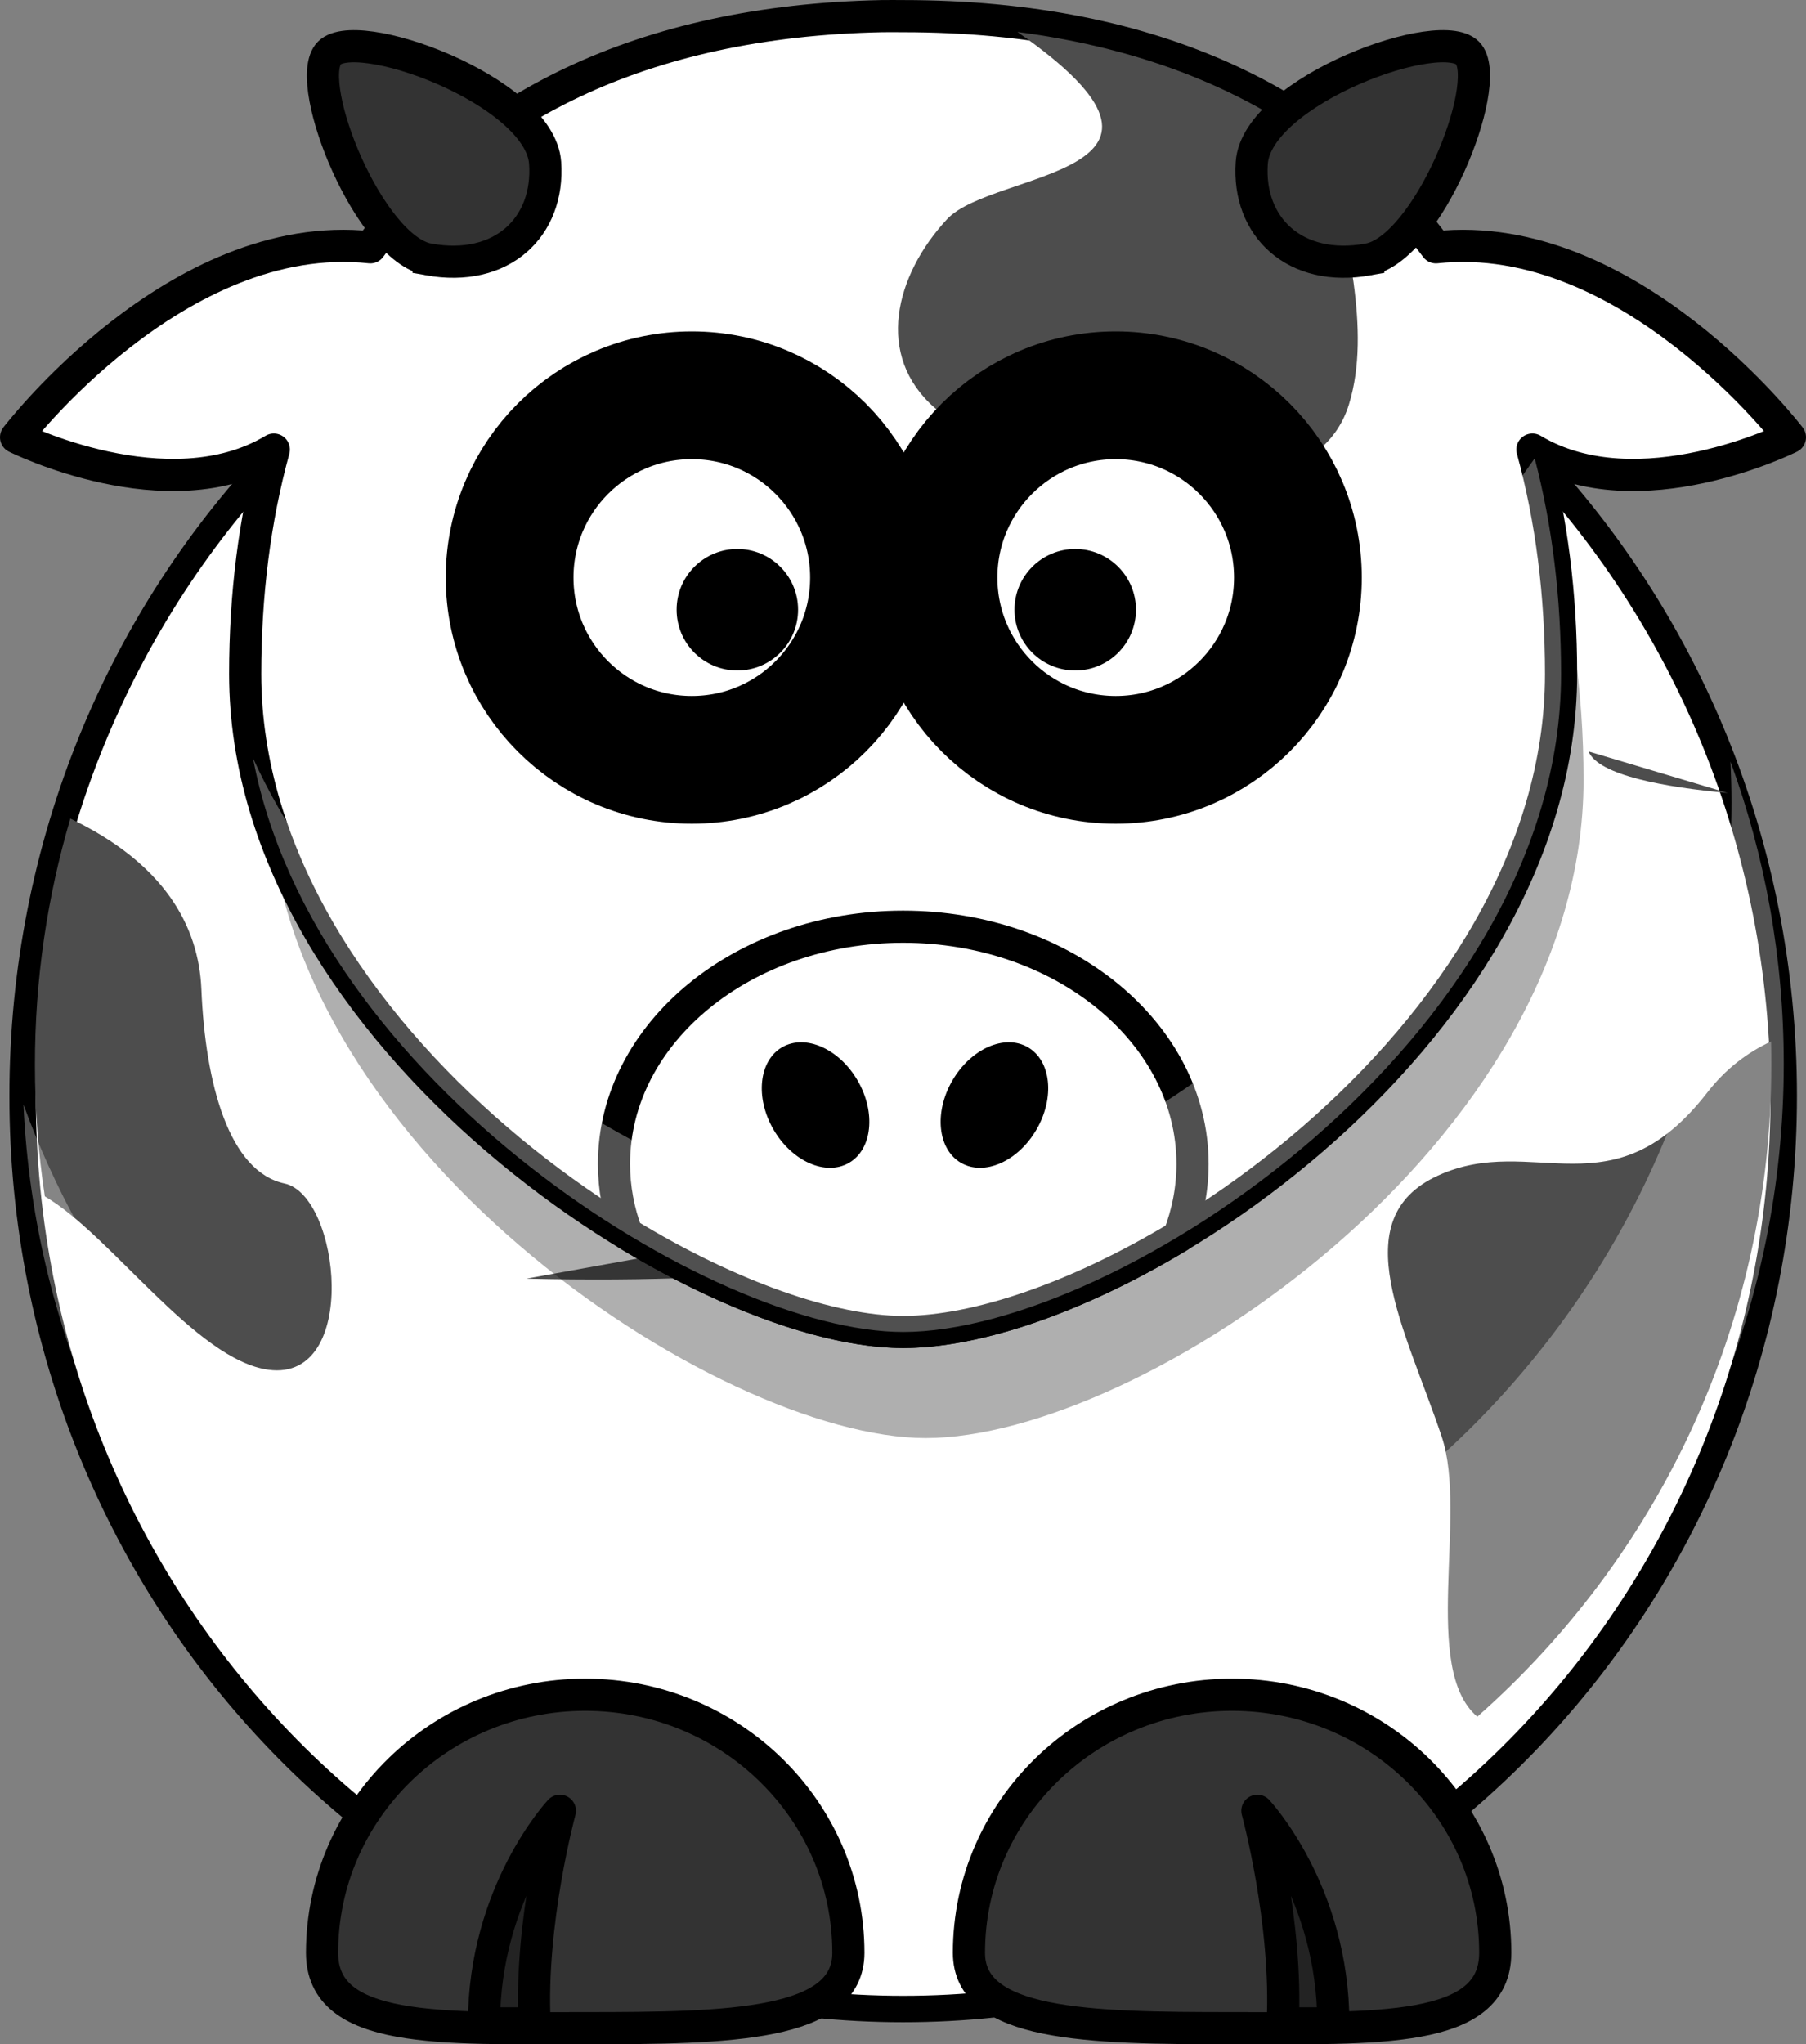 <?xml version="1.0"?><svg width="224.656" height="254.265" xmlns="http://www.w3.org/2000/svg">

 <rect width="100%" height="100%" fill="#808080" stroke="none"/>

 <g>
  <title>Layer 1</title>
  <g externalResourcesRequired="false" id="layer1">
   <path fill="#ffffff" fill-rule="nonzero" stroke="#000000" stroke-width="3.287" stroke-linecap="round" stroke-linejoin="round" stroke-miterlimit="4" id="path2383" d="m221.886,136.304c0.018,62.717 -49.029,113.57 -109.537,113.57c-60.508,0 -109.555,-50.853 -109.536,-113.57c-0.018,-62.717 49.029,-113.569 109.536,-113.569c60.508,0 109.555,50.852 109.537,113.569z"/>
   <path fill="#4d4d4d" fill-rule="evenodd" stroke-width="1px" id="path3173" d="m197.604,93.46c1.241,2.978 9.474,4.442 17.348,5.177m-206.202,3.174c-2.868,9.717 -4.409,19.981 -4.406,30.628c-0.002,5.562 0.423,11.027 1.233,16.362c8.182,4.751 18.801,20.388 27.855,21.569c11.339,1.479 8.874,-21.692 1.972,-23.171c-6.902,-1.479 -9.86,-12.325 -10.353,-24.158c-0.331,-7.945 -4.681,-15.67 -16.3,-21.23zm211.532,27.732c-2.915,1.357 -5.623,3.391 -7.888,6.317c-11.832,15.283 -21.692,4.93 -33.525,10.353c-11.832,5.423 -3.944,19.227 0.494,32.539c3.212,9.636 -2.606,28.821 4.406,34.757c22.436,-19.798 36.585,-48.794 36.575,-81.07c0,-0.973 -0.005,-1.929 -0.031,-2.896c-0.008,0.004 -0.022,-0.004 -0.031,0zm-154.805,29.488c62.119,1.478 70.994,-12.818 70.994,-12.818l-70.994,12.818z"/>
   <path fill="#ffffff" fill-opacity="0.314" fill-rule="nonzero" stroke-width="4" stroke-linecap="round" stroke-linejoin="round" stroke-miterlimit="4" id="path3221" d="m215.264,94.723c0.076,1.682 0.125,3.393 0.125,5.094c0,60.464 -49.067,109.531 -109.532,109.531c-47.262,0 -87.591,-29.999 -102.937,-71.968c2.654,58.112 50.674,104.468 109.437,104.468c60.465,0 109.532,-49.067 109.532,-109.531c0,-13.202 -2.338,-25.87 -6.625,-37.594z"/>
   <path fill="#333333" fill-rule="nonzero" stroke="#000000" stroke-width="4" stroke-linecap="round" stroke-linejoin="round" stroke-miterlimit="4" id="path3172" d="m120.53,242.874c0,9.091 14.665,9.381 32.735,9.381c18.069,0 32.735,0.694 32.735,-9.381c0,-17.716 -14.666,-32.094 -32.735,-32.094c-18.07,0 -32.735,14.378 -32.735,32.094z"/>
   <path fill="#000000" fill-opacity="0.314" fill-rule="nonzero" stroke-width="4" stroke-linecap="round" stroke-linejoin="round" stroke-miterlimit="4" id="path3236" d="m196.984,97.019c0,45.174 -55.121,81.838 -81.837,81.838c-25.719,0 -81.838,-36.664 -81.838,-81.838c0,-45.175 24.625,-81.838 81.838,-81.838c57.222,0 81.837,36.663 81.837,81.838z"/>
   <path fill="#000000" fill-opacity="0.314" fill-rule="evenodd" stroke="#000000" stroke-width="4" stroke-linejoin="round" stroke-miterlimit="4" id="path3174" d="m165.855,251.654c0,-16.367 -9.443,-26.44 -9.443,-26.44c0,0 3.777,13.85 3.148,26.44l6.295,0z"/>
   <path fill="#ffffff" fill-rule="nonzero" stroke="#000000" stroke-width="4" stroke-linecap="round" stroke-linejoin="round" stroke-miterlimit="4" id="path3155" d="m109.688,2.008c-30.13,0.611 -50.932,11.653 -63.626,28.75c-24.064,-2.588 -44.062,23.625 -44.062,23.625c0,0 18.891,9.446 32.062,1.531c-2.399,8.712 -3.562,18.106 -3.562,27.906c0,45.175 56.126,81.844 81.844,81.844c26.716,0 81.844,-36.669 81.844,-81.844c0,-9.8 -1.164,-19.194 -3.563,-27.906c13.171,7.915 32.031,-1.531 32.031,-1.531c0,0 -19.971,-26.205 -44.031,-23.625c-13.062,-17.595 -34.708,-28.75 -66.281,-28.75c-0.894,0 -1.778,-0.018 -2.656,0z"/>
   <path fill="#4d4d4d" fill-rule="evenodd" stroke-width="1px" id="path3185" d="m126.562,3.977c25.721,17.926 -3.049,17.142 -8.75,23.281c-6.5,7 -9,17 -1.5,23.5c7.5,6.5 46,17.5 51.5,-0.5c2.836,-9.279 -0.566,-20.802 -2.343,-30.969c-10.018,-7.862 -22.905,-13.242 -38.907,-15.313z"/>
   <path fill="#ffffff" fill-rule="nonzero" stroke="#000000" stroke-width="15.889" stroke-linecap="round" stroke-linejoin="round" stroke-miterlimit="4" id="path3157" d="m108.72,71.834c0.003,12.519 -10.144,22.67 -22.663,22.67c-12.519,0 -22.666,-10.151 -22.663,-22.67c-0.004,-12.519 10.144,-22.67 22.663,-22.67c12.519,0 22.666,10.151 22.663,22.67z"/>
   <path fill="#ffffff" fill-rule="nonzero" stroke="#000000" stroke-width="15.889" stroke-linecap="round" stroke-linejoin="round" stroke-miterlimit="4" id="path3159" d="m161.452,71.834c0.004,12.519 -10.144,22.67 -22.663,22.67c-12.519,0 -22.666,-10.151 -22.663,-22.67c-0.003,-12.519 10.144,-22.67 22.663,-22.67c12.519,0 22.667,10.151 22.663,22.67z"/>
   <path fill="#000000" fill-rule="nonzero" stroke-width="47.667" stroke-linecap="round" stroke-linejoin="round" stroke-miterlimit="4" id="path3161" d="m141.307,75.834c0.001,4.173 -3.381,7.557 -7.554,7.557c-4.173,0 -7.556,-3.384 -7.554,-7.557c-0.002,-4.173 3.381,-7.557 7.554,-7.557c4.173,0 7.555,3.383 7.554,7.557z"/>
   <path fill="#000000" fill-rule="nonzero" stroke-width="47.667" stroke-linecap="round" stroke-linejoin="round" stroke-miterlimit="4" id="path3163" d="m99.277,75.834c0.001,4.173 -3.381,7.557 -7.554,7.557c-4.173,0 -7.556,-3.384 -7.554,-7.557c-0.001,-4.173 3.381,-7.557 7.554,-7.557c4.173,0 7.555,3.383 7.554,7.557z"/>
   <path fill="#ffffff" fill-rule="nonzero" stroke="#000000" stroke-width="4" stroke-linecap="round" stroke-linejoin="round" stroke-miterlimit="4" id="path3210" d="m112.344,115.258c-19.862,0 -35.969,13.216 -35.969,29.5c0,3.019 0.564,5.944 1.594,8.687c12.712,7.744 25.394,12.219 34.375,12.219c9.198,0 21.757,-4.331 34.281,-11.875c1.113,-2.843 1.719,-5.886 1.719,-9.031c0,-16.284 -16.138,-29.5 -36,-29.5z"/>
   <path fill="#ffffff" fill-opacity="0.314" fill-rule="nonzero" stroke-width="4" stroke-linecap="round" stroke-linejoin="round" stroke-miterlimit="4" id="path3231" d="m190.906,57.008l-1.875,2.656c0.249,3.075 0.344,6.203 0.344,9.375c0,45.175 -55.127,81.844 -81.844,81.844c-20.706,0 -61.096,-23.756 -76.062,-56.594c7.616,40.246 57.172,71.375 80.875,71.375c26.716,0 81.844,-36.669 81.844,-81.844c0,-9.391 -1.076,-18.41 -3.282,-26.812z"/>
   <path fill="#333333" fill-rule="nonzero" stroke="#000000" stroke-width="4" stroke-linecap="round" stroke-linejoin="round" stroke-miterlimit="4" id="path3329" d="m105.532,242.874c0,9.091 -14.666,9.381 -32.735,9.381c-18.07,0 -32.735,0.694 -32.735,-9.381c0,-17.716 14.665,-32.094 32.735,-32.094c18.07,0 32.735,14.378 32.735,32.094z"/>
   <path fill="#000000" fill-opacity="0.314" fill-rule="evenodd" stroke="#000000" stroke-width="4" stroke-linejoin="round" stroke-miterlimit="4" id="path3331" d="m60.206,251.654c0,-16.367 9.443,-26.44 9.443,-26.44c0,0 -3.777,13.85 -3.148,26.44l-6.295,0z"/>
   <path fill="#000000" fill-rule="nonzero" stroke-width="47.667" stroke-linecap="round" stroke-linejoin="round" stroke-miterlimit="4" id="path2398" d="m128.945,140.465c-2.293,3.973 -6.501,5.839 -9.397,4.167c-2.897,-1.673 -3.385,-6.249 -1.09,-10.222c2.292,-3.973 6.5,-5.838 9.396,-4.166c2.897,1.673 3.385,6.249 1.091,10.221z"/>
   <path fill="#000000" fill-rule="nonzero" stroke-width="47.667" stroke-linecap="round" stroke-linejoin="round" stroke-miterlimit="4" id="path2412" d="m96.208,140.465c2.293,3.973 6.5,5.839 9.396,4.167c2.897,-1.673 3.385,-6.249 1.091,-10.222c-2.293,-3.973 -6.501,-5.838 -9.397,-4.166c-2.897,1.673 -3.385,6.249 -1.09,10.221z"/>
   <path fill="#333333" fill-rule="evenodd" stroke="#000000" stroke-width="4" stroke-miterlimit="4" id="path2399" d="m53.312,32.265c-7.333,-1.328 -15.5,-21.5 -12.5,-25.5c3,-4 26.374,4.466 27,13.5c0.552,7.969 -5.386,13.651 -14.5,12z"/>
   <path fill="#333333" fill-rule="evenodd" stroke="#000000" stroke-width="4" stroke-miterlimit="4" id="path3171" d="m170.211,32.265c7.333,-1.328 15.5,-21.5 12.5,-25.5c-3,-4 -26.374,4.466 -27,13.5c-0.552,7.969 5.386,13.651 14.5,12z"/>
  </g>
 </g>
</svg>